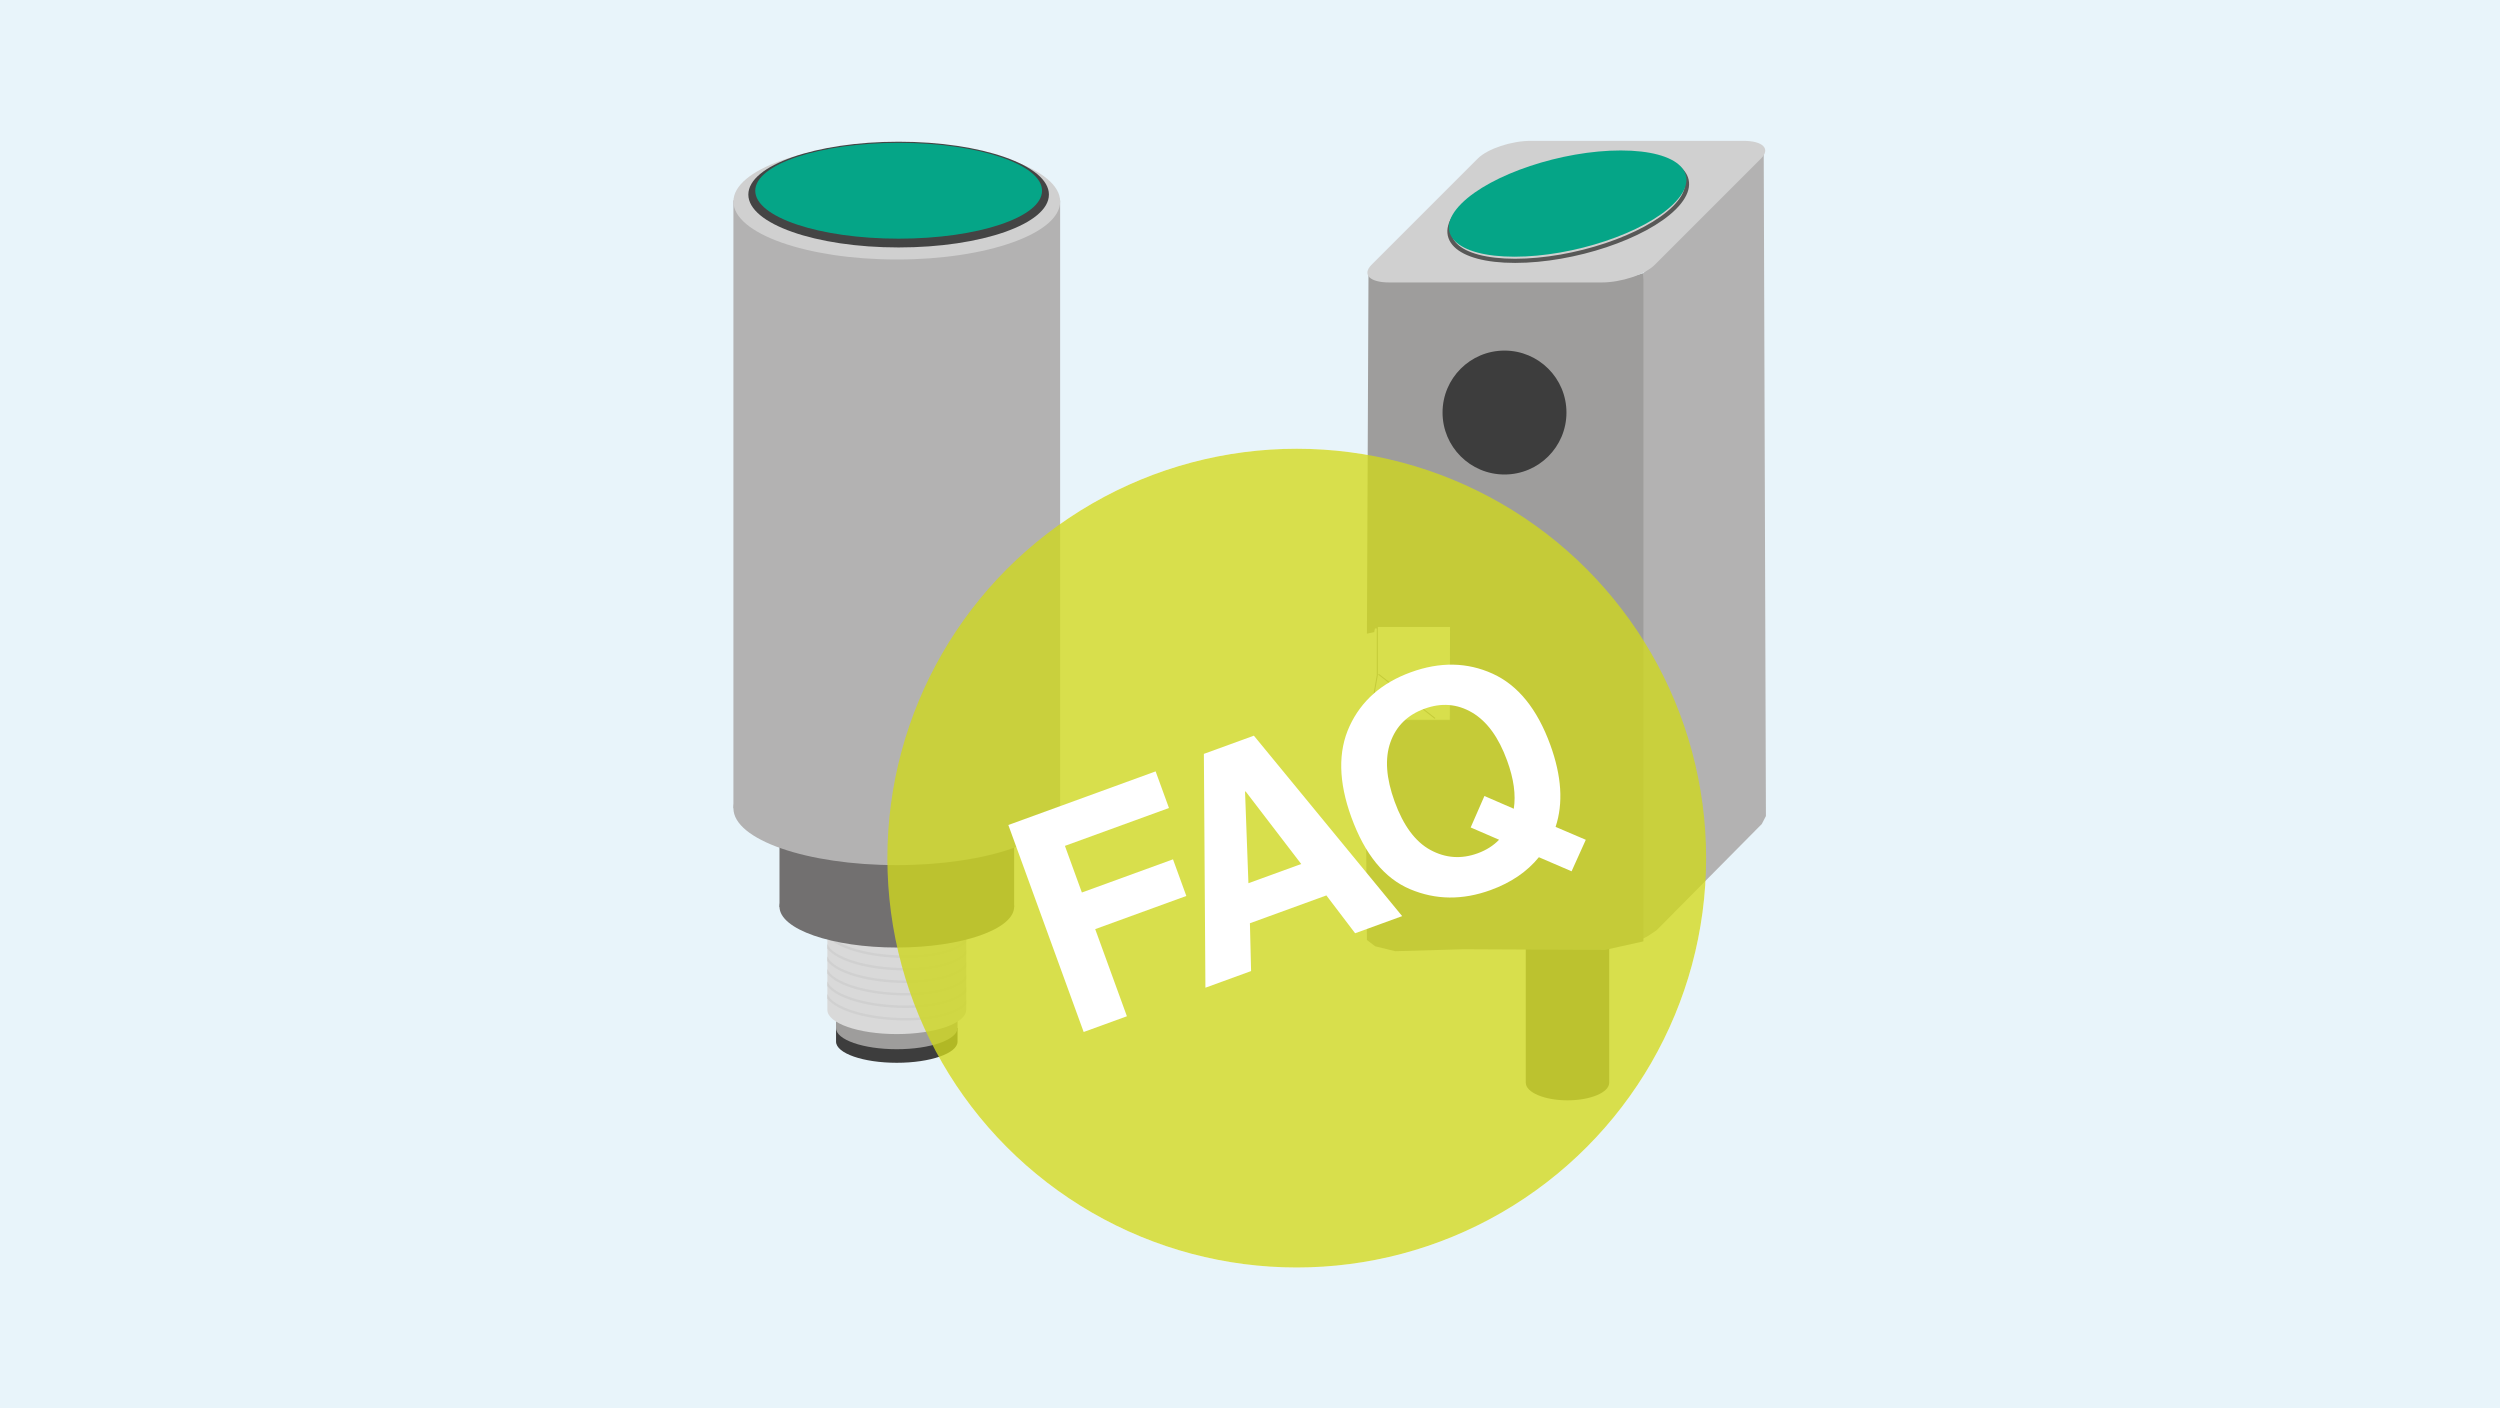 <?xml version="1.0" encoding="UTF-8"?><svg xmlns="http://www.w3.org/2000/svg" version="1.1" xmlns:xlink="http://www.w3.org/1999/xlink" viewBox="0 0 600 338"><defs><clipPath id="clippath"><rect x="176.02" y="34.01" width="78.42" height="221.06" fill="none"/></clipPath><clipPath id="clippath-1"><rect x="176.02" y="34.01" width="78.42" height="221.06" fill="none"/></clipPath><clipPath id="clippath-2"><rect x="176.02" y="34.01" width="78.41" height="221.06" fill="none"/></clipPath><clipPath id="clippath-3"><rect x="198.57" y="238.51" width="33.33" height="6.4" fill="none"/></clipPath><clipPath id="clippath-4"><rect x="198.57" y="235.51" width="33.33" height="6.4" fill="none"/></clipPath><clipPath id="clippath-5"><rect x="198.57" y="232.51" width="33.33" height="6.4" fill="none"/></clipPath><clipPath id="clippath-6"><rect x="198.57" y="229.51" width="33.33" height="6.4" fill="none"/></clipPath><clipPath id="clippath-7"><rect x="198.57" y="226.51" width="33.33" height="6.4" fill="none"/></clipPath><clipPath id="clippath-8"><rect x="198.57" y="223.51" width="33.33" height="6.4" fill="none"/></clipPath><clipPath id="clippath-9"><rect x="198.57" y="220.51" width="33.33" height="6.4" fill="none"/></clipPath><clipPath id="clippath-10"><rect x="198.57" y="217.5" width="33.33" height="6.4" fill="none"/></clipPath><clipPath id="clippath-11"><rect x="198.57" y="214.5" width="33.33" height="6.4" fill="none"/></clipPath></defs><!--Generator: Adobe Illustrator 28.7.3, SVG Export Plug-In . SVG Version: 1.2.0 Build 164)--><g isolation="isolate"><g id="Ebene_2"><rect width="600" height="338" fill="#e8f4fa"/></g><g id="_x37_3546"><circle cx="311.22" cy="205.95" r="98.25" fill="#fff"/><g id="Bildmaterial_2"><g clip-path="url(#clippath)"><g clip-path="url(#clippath-1)"><g clip-path="url(#clippath-2)"><path d="M229.81,249.99v-3.27h-3.42c-2.68-1.11-6.68-1.81-11.16-1.81s-8.48.7-11.16,1.81h-3.42v3.27c0,2.81,6.53,5.08,14.58,5.08s14.58-2.27,14.58-5.08h0Z" fill="#3d3d3d"/><path d="M229.81,246.73v-4.36h-7.1c-2.19-.46-4.74-.72-7.49-.72s-5.29.27-7.48.72h-7.1v4.36c0,2.81,6.53,5.08,14.58,5.08s14.58-2.27,14.58-5.08h0Z" fill="#9e9d9c"/><path d="M198.57,216.24v26.13c0,3.21,7.46,5.81,16.66,5.81s16.66-2.6,16.66-5.81h0v-26.13h-33.33Z" fill="#d9d9d9"/><g mix-blend-mode="multiply"><g clip-path="url(#clippath-3)"><path d="M231.89,239.86c-.86,2.56-6.77,4.46-14.64,4.46-9.2,0-17.57-2.6-18.69-5.81h0s0,1.14,0,1.14c2.26,3.02,10,5.26,18.69,5.26,7.09,0,12.76-1.52,14.64-3.88v-1.17Z" fill="#d0d0d0"/></g></g><g mix-blend-mode="multiply"><g clip-path="url(#clippath-4)"><path d="M231.89,236.86c-.86,2.56-6.77,4.46-14.64,4.46-9.2,0-17.57-2.6-18.69-5.81h0s0,1.14,0,1.14c2.26,3.02,10,5.26,18.69,5.26,7.09,0,12.76-1.52,14.64-3.88v-1.17Z" fill="#d0d0d0"/></g></g><g mix-blend-mode="multiply"><g clip-path="url(#clippath-5)"><path d="M231.89,233.86c-.86,2.56-6.77,4.46-14.64,4.46-9.2,0-17.57-2.6-18.69-5.81h0s0,1.14,0,1.14c2.26,3.01,10,5.26,18.69,5.26,7.09,0,12.76-1.52,14.64-3.88v-1.17Z" fill="#d0d0d0"/></g></g><g mix-blend-mode="multiply"><g clip-path="url(#clippath-6)"><path d="M231.89,230.86c-.86,2.56-6.77,4.46-14.64,4.46-9.2,0-17.57-2.6-18.69-5.81h0s0,1.14,0,1.14c2.26,3.02,10,5.26,18.69,5.26,7.09,0,12.76-1.52,14.64-3.88v-1.17Z" fill="#d0d0d0"/></g></g><g mix-blend-mode="multiply"><g clip-path="url(#clippath-7)"><path d="M231.89,227.86c-.86,2.56-6.77,4.46-14.64,4.46-9.2,0-17.57-2.6-18.69-5.81h0s0,1.14,0,1.14c2.26,3.02,10,5.26,18.69,5.26,7.09,0,12.76-1.51,14.64-3.88v-1.17Z" fill="#d0d0d0"/></g></g><g mix-blend-mode="multiply"><g clip-path="url(#clippath-8)"><path d="M231.89,224.86c-.86,2.56-6.77,4.46-14.64,4.46-9.2,0-17.57-2.6-18.69-5.81h0s0,1.14,0,1.14c2.26,3.02,10,5.26,18.69,5.26,7.09,0,12.76-1.52,14.64-3.88v-1.17Z" fill="#d0d0d0"/></g></g><g mix-blend-mode="multiply"><g clip-path="url(#clippath-9)"><path d="M231.89,221.86c-.86,2.56-6.77,4.46-14.64,4.46-9.2,0-17.57-2.6-18.69-5.81h0s0,1.14,0,1.14c2.26,3.02,10,5.26,18.69,5.26,7.09,0,12.76-1.52,14.64-3.88v-1.17Z" fill="#c7c6c6"/></g></g><g mix-blend-mode="multiply"><g clip-path="url(#clippath-10)"><path d="M231.89,218.86c-.86,2.56-6.77,4.46-14.64,4.46-9.2,0-17.57-2.6-18.69-5.81h0s0,1.14,0,1.14c2.26,3.01,10,5.26,18.69,5.26,7.09,0,12.76-1.52,14.64-3.88v-1.17Z" fill="#c7c6c6"/></g></g><g mix-blend-mode="multiply"><g clip-path="url(#clippath-11)"><path d="M231.89,215.85c-.86,2.56-6.77,4.46-14.64,4.46-9.2,0-17.57-2.6-18.69-5.81h0s0,1.14,0,1.14c2.26,3.01,10,5.26,18.69,5.26,7.09,0,12.76-1.52,14.64-3.88v-1.17Z" fill="#c7c6c6"/></g></g><rect x="187.08" y="176.37" width="56.31" height="41.35" fill="#727070"/><path d="M187.08,217.61c0-5.41,12.61-9.8,28.16-9.8s28.16,4.39,28.16,9.8-12.6,9.8-28.16,9.8-28.16-4.39-28.16-9.8" fill="#727070"/><path d="M176.02,193.98c0,7.52,17.59,13.65,39.21,13.65s39.21-6.13,39.21-13.65-17.59-13.65-39.21-13.65-39.21,6.12-39.21,13.65" fill="#b3b2b2"/><rect x="176.02" y="48.08" width="78.42" height="145.89" fill="#b3b2b2"/><path d="M176.02,48.36c0,7.67,17.59,13.92,39.21,13.92s39.21-6.24,39.21-13.92-17.59-13.92-39.21-13.92-39.21,6.24-39.21,13.92" fill="#d0d0d0"/><path d="M179.6,46.7c0,7.01,16.15,12.69,36.07,12.69s36.07-5.68,36.07-12.69-16.15-12.69-36.07-12.69-36.07,5.68-36.07,12.69" fill="#444"/><path d="M181.26,45.78c0,6.35,15.41,11.5,34.41,11.5s34.42-5.15,34.42-11.5-15.41-11.5-34.42-11.5-34.41,5.15-34.41,11.5" fill="#05a587"/></g></g></g></g><g><g><path d="M366.19,259.86c0,2.33,4.49,4.22,10.01,4.22s10.01-1.89,10.01-4.22v-59.05h-20.03v59.05Z" fill="#727070" fill-rule="evenodd"/><ellipse cx="376.21" cy="200.07" rx="10.01" ry="4.22" fill="#727070"/></g><polygon points="394.28 65.64 397.59 62.59 423.29 35.55 423.82 195.85 422.83 197.76 397.59 223.25 395.35 224.74 393.95 225.44 394.28 65.64" fill="#b3b2b2"/><polygon points="328.44 65.07 328.85 66.38 331.25 67.32 345.9 67.56 388.9 67.09 394.3 65.6 394.42 67.09 394.42 225.93 385.2 227.98 351.19 227.82 334.85 228.29 330.05 227.11 328.06 225.6 327.65 172.51 342.3 168.02 341.82 150.76 329.99 150.83 329.81 151.71 328.06 152.08 328.44 65.07" fill="#9e9d9c"/><polygon points="328.65 172.87 348.08 172.87 348.13 150.34 330.55 150.34 330.55 162.08 328.65 172.87" fill="#fff" stroke="#9d9d9c" stroke-linejoin="round" stroke-width=".25"/><path d="M384.41,67.79h-50.98c-4.69,0-6.6-1.9-4.25-4.25l25.49-25.49c2.35-2.35,8.05-4.25,12.75-4.25h50.98c4.69,0,6.6,1.9,4.25,4.25l-25.49,25.49c-2.35,2.35-8.05,4.25-12.75,4.25Z" fill="#d0d0d0"/><line x1="330.92" y1="161.88" x2="344.34" y2="172.36" fill="none" stroke="#9d9d9c" stroke-linecap="round" stroke-linejoin="round" stroke-width=".25"/><circle cx="361.08" cy="99.01" r="14.87" fill="#3d3d3d"/><path d="M401.87,49.85c-7.04,7.04-24.16,12.75-38.24,12.75s-19.79-5.71-12.75-12.75c7.04-7.04,24.16-12.75,38.24-12.75s19.79,5.71,12.75,12.75Z" fill="none" stroke="#585857" stroke-miterlimit="10"/><path d="M401.73,48.86c-7.04,7.04-24.16,12.75-38.24,12.75s-19.79-5.71-12.75-12.75c7.04-7.04,24.16-12.75,38.24-12.75s19.79,5.71,12.75,12.75Z" fill="#05a587"/></g><g><circle cx="311.22" cy="205.95" r="98.25" fill="#ced720" opacity=".8"/><g><path d="M270.46,243.9l-10.38,3.78-18.08-49.68,35.35-12.87,3.2,8.79-24.97,9.09,4.07,11.19,21.87-7.96,3.2,8.79-21.87,7.96,7.61,20.92Z" fill="#fff"/><path d="M300.25,233.06l-10.95,3.99-.37-56.12,12-4.37,35.59,43.31-11.29,4.11-6.9-9.08-18.35,6.68.28,11.49ZM299.62,211.97l12.67-4.61-13.34-17.42-.14.05.81,21.98Z" fill="#fff"/><path d="M324.33,196.16c-3.1-8.52-3.24-15.81-.43-21.89,2.81-6.08,7.71-10.39,14.7-12.93,6.98-2.54,13.52-2.43,19.62.34,6.1,2.77,10.72,8.47,13.86,17.1,2.71,7.46,3.14,14.02,1.26,19.67l7.25,3.1-3.41,7.56-7.85-3.38c-2.82,3.47-6.68,6.11-11.59,7.89-6.74,2.45-13.18,2.38-19.33-.22-6.15-2.6-10.84-8.34-14.08-17.25ZM334.71,192.38c2.1,5.77,4.96,9.64,8.59,11.61,3.62,1.97,7.41,2.24,11.35.8,2.05-.75,3.76-1.83,5.13-3.25l-6.82-2.95,3.3-7.55,7.05,3.06c.52-3.33,0-7.18-1.6-11.55-2.03-5.59-4.83-9.43-8.39-11.53-3.56-2.1-7.38-2.41-11.45-.92-4.08,1.48-6.8,4.17-8.17,8.05s-1.03,8.62,1.01,14.23Z" fill="#fff"/></g></g></g></g></svg>